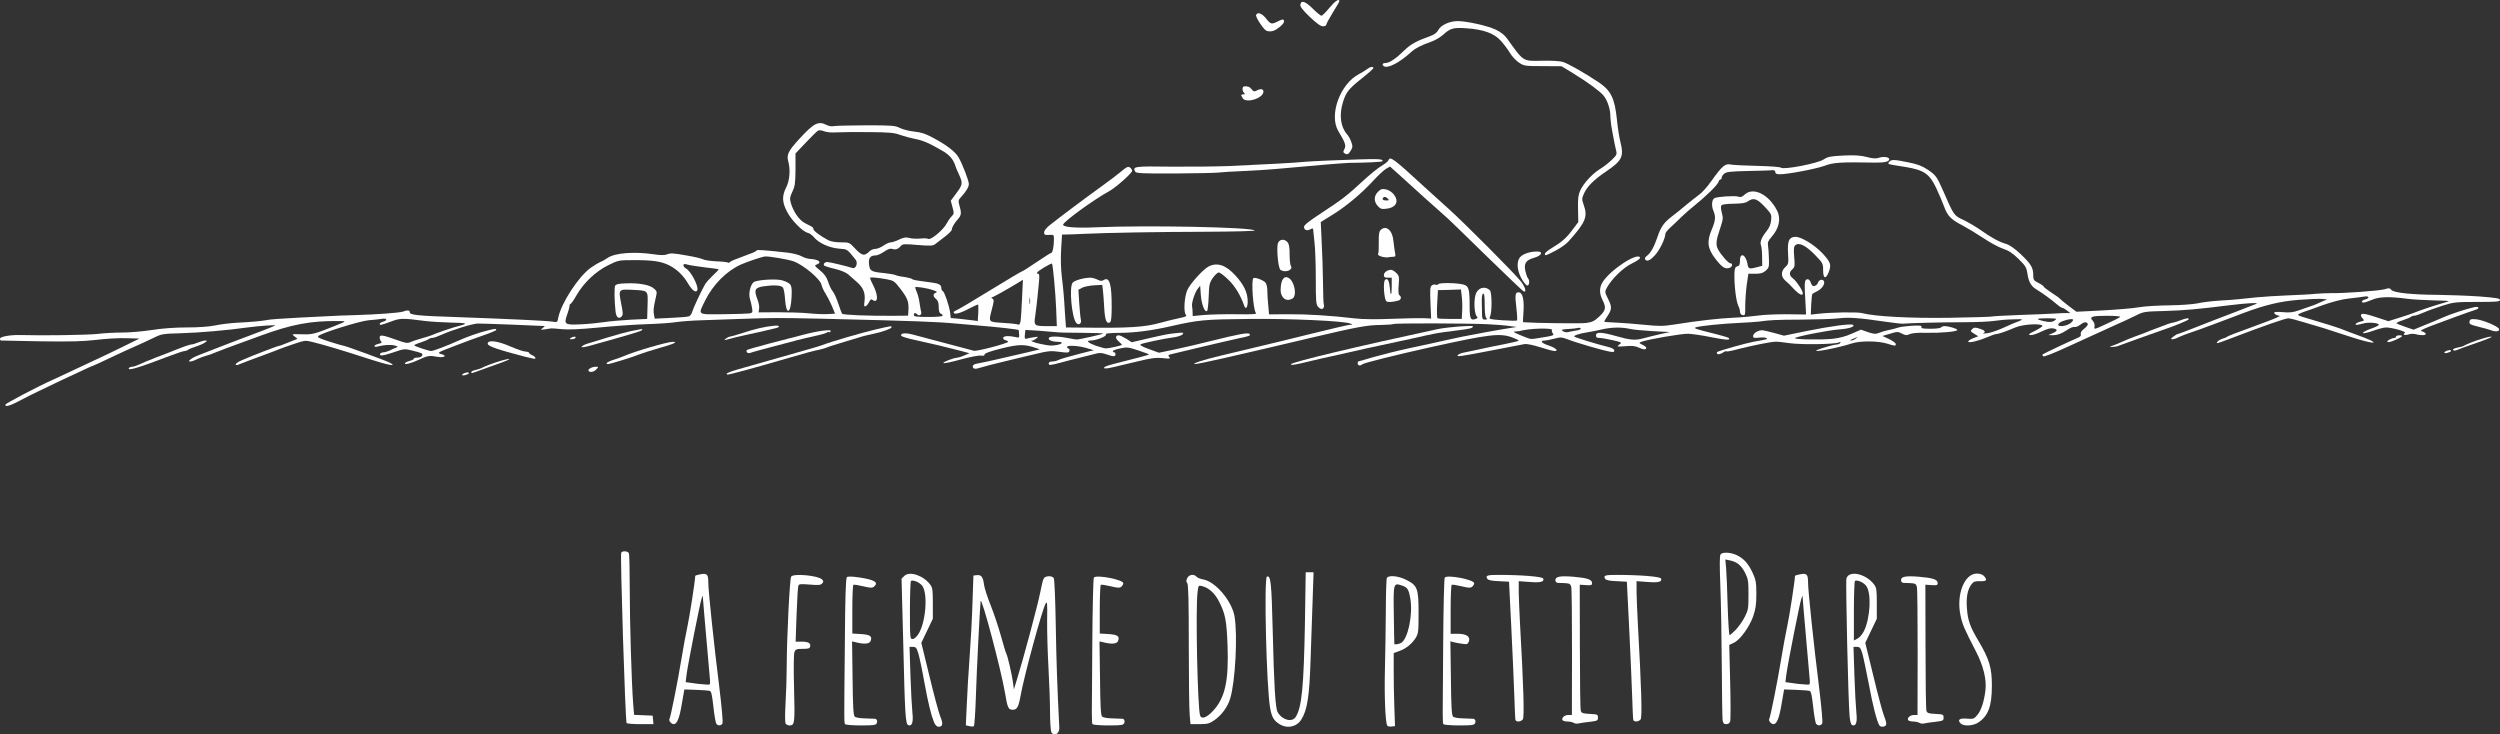 <?xml version="1.0" encoding="utf-8"?>
<!-- Generator: Adobe Illustrator 22.0.1, SVG Export Plug-In . SVG Version: 6.00 Build 0)  -->
<svg version="1.1" id="outputsvg" xmlns="http://www.w3.org/2000/svg" xmlns:xlink="http://www.w3.org/1999/xlink" x="0px" y="0px"
	 viewBox="0 0 1909.5 561" style="enable-background:new 0 0 1909.5 561;" xml:space="preserve">
<rect x="0" y="0" width="1909.5" height="561" fill="#333333" stroke="none"/>
<style type="text/css">
	.st0{fill:#FFFFFF;}
</style>
<g id="l5iiaLJSJQ42BiBPtEzKZbT">
	<g>
		<path id="pDsaiBNSy" class="st0" d="M803,559.2c-0.5-1.1-1-8.2-1-15.8s-0.6-22.8-1.2-33.8c-0.6-11-1.1-27-1-35.5
			c0.2-13.9,0.1-15.2-1.2-13c-2.6,4.6-16.5,55.5-19.1,70.4c-1.6,8.7-2.7,10.6-6,10.6s-4-1.4-5.9-13c-3-17.6-17.8-73.5-18.6-70
			c-0.4,2.3-3.1,54.2-3.6,72.3c-0.4,12.5-1.1,23-1.6,23.3s-2.1,0.3-3.5-0.1l-2.6-0.6l0.7-15.2c0.3-8.4,1.3-25.1,2.2-37.2
			c0.9-12.1,1.9-31,2.2-42l0.7-20l2.6-0.3c3.4-0.4,4.8,1.4,5.5,7.4c0.4,2.7,2.7,9.8,5.1,15.7c2.4,6,5.9,16.5,7.8,23.3
			c1.9,6.9,3.7,12.9,4.1,13.5c1,1.7,4.3,16,5.1,21.9l0.7,5.5l2.3-7.5c4.6-14.6,16.1-57.6,17.8-66.5c0.9-4.9,2.1-9.8,2.7-10.7
			c1-2.1,6-2.4,7.6-0.5c0.6,0.7,1.2,14.7,1.6,36.2c0.5,29.2,1,43.9,2.7,78.3C809.3,560.5,805,562.8,803,559.2z"/>
		<path id="pw0loqFx3" class="st0" d="M713.5,551.9c-2.4-6-4.4-14.1-7.5-30.9c-1.6-9.1-3.7-18.9-4.5-21.7c-1.4-4.5-1.9-5.2-4.2-5.2
			h-2.6l0.7,21.8c0.4,11.9,1.1,24.8,1.5,28.5c0.8,7.3-0.3,10.5-3.1,9.5c-2.2-0.9-2.6-6.9-3.9-62.6l-1.3-49.3l2.1-2.1
			c4-3.9,14.5-0.4,19.7,6.5c1.9,2.5,2.1,4.2,2.1,14.5v11.7l-4.4,9.2l-4.4,9.2l6.3,25.8c3.4,14.2,7.1,27.9,8.2,30.5
			c2.3,5.3,1.9,7.8-1.2,7.8C715.6,555.1,714.5,554,713.5,551.9z M701.4,484.4c5.7-8.6,7.5-31,3-37c-2-2.6-6.9-4.7-8.6-3.7
			c-0.4,0.3-0.8,10.4-0.8,22.5c0,21.2,0.1,21.9,2,21.9C698.2,488.1,700,486.6,701.4,484.4z"/>
		<path id="pyZCcvDHy" class="st0" d="M977.3,553.1c-4.3-2.6-6-5.4-7.2-12.5c-2.8-15.8-4.8-99.4-2.4-100.2c2.9-1,3.5,4.4,4.4,41.5
			c1,41.7,2,58.7,3.7,61.9c3.3,6.1,10.9,8.2,13.8,3.9c4.7-7.2,6.2-22.8,7.1-71.5l0.6-39.1h3h3l-0.7,20.8
			c-0.4,11.4-1.1,32.4-1.6,46.7c-0.9,27.5-2.5,37.7-7,44.9C990.5,555.2,983.3,556.8,977.3,553.1z"/>
		<path id="pjnT9u0J2" class="st0" d="M1059.6,554.2c-1.5-2.3-2.3-22.9-1.8-42.6c0.3-11.5,0.6-31.8,0.7-45c0-13.2,0.4-24.6,0.8-25.2
			c1.4-2.3,9-1.5,14.8,1.5c8.6,4.3,9.4,6.6,9.4,25.2c0,14.5-0.1,15.7-2.3,19.3c-2.9,4.5-7.5,8.2-12.8,10l-3.9,1.4v13.4
			c0,7.4,0.2,19.9,0.5,27.9l0.5,14.5l-2.7,0.3C1061.4,555.1,1059.9,554.8,1059.6,554.2z M1070.1,491.1c5.3-2.9,9.2-21.7,7.1-33.9
			c-1.3-7.4-2.2-8.6-6.8-10.1c-6.1-2-6.2-1.6-5.8,22.8c0.2,11.9,0.3,21.8,0.4,22C1065.1,492.5,1068.3,492,1070.1,491.1z"/>
		<path id="pox2TLkya" class="st0" d="M1435.5,554.1c-2-3.2-5-14.9-8-31.1c-2-10.2-4.2-20.9-5-23.7c-1.4-4.5-1.9-5.2-4.2-5.2h-2.6
			l0.7,21.8c0.4,11.9,1.1,24.8,1.5,28.5c0.8,7.3-0.3,10.5-3.1,9.5c-1-0.4-1.7-2.7-2.1-7c-1-10.6-3.1-102.1-2.4-105
			c1.7-6.6,14.9-3.8,21.1,4.5c1.9,2.5,2.1,4.2,2.1,14.5v11.7l-4.4,9.2l-4.4,9.2l6.3,25.8c3.4,14.2,7.1,27.9,8.2,30.5
			s1.8,5.4,1.4,6.3C1440,555.3,1436.5,555.6,1435.5,554.1z M1423.8,481.8c4.8-10.1,5.7-28.9,1.6-34.3c-2-2.7-6.9-4.8-8.6-3.8
			c-0.4,0.3-0.8,10.6-0.8,23v22.5l2.9-1.5C1420.5,486.8,1422.6,484.3,1423.8,481.8z"/>
		<path id="p7UaPLjeL" class="st0" d="M547.2,552.9c-0.6-0.7-1.6-6.6-2.3-13c-1-9.1-1.6-11.9-2.8-12.2c-0.9-0.3-5.6-0.6-10.5-0.8
			l-8.9-0.3l-1.9,10.9c-1.8,11-3.7,15.6-6.2,15.6c-1.7,0-4-2.6-3.3-3.8c0.9-1.4,6.4-29,9.1-45.5c1.4-8.7,3.5-20,4.6-25
			c1.6-7.2,6-35.4,6-38.9c0-0.3,1.9-0.9,4.1-1.3c5-0.9,5.9,0.1,5.9,6.5c0,6,4.3,47.1,8.4,79.7c1.9,15.6,2.9,26.9,2.4,27.8
			C550.7,554.4,548.6,554.5,547.2,552.9z M542.3,519.4c-0.2-2.1-1.4-16.4-2.8-31.9c-1.4-15.5-2.5-29.2-2.6-30.5c0-2.4,0-2.4-0.9-0.2
			c-1.2,2.9-10.7,51.2-11.6,58.5l-0.7,5.7l3.4,0.5c3.6,0.6,8.7,1.2,12.9,1.4C542.4,523.1,542.5,522.8,542.3,519.4z"/>
		<path id="pBk9MYeIO" class="st0" d="M600.2,552.9c-0.7-0.9-0.7-6.2-0.2-15.8c0.5-8,0.9-21,0.9-29c0.1-22.1,2.3-66.3,3.4-67.7
			c1.9-2.6,20.6-0.8,23.6,2.2c1.2,1.2,1.2,1.7,0.1,3c-1.1,1.3-2.7,1.5-9.5,0.9c-7.6-0.6-8.3-0.5-8.8,1.2c-0.3,1.1-0.9,11-1.3,22.2
			l-0.7,20.2h4.4c5.3,0,7.2,1.1,6.7,3.6c-0.3,1.6-1.3,1.9-5.7,1.9c-4.8,0-5.5,0.3-6.3,2.5c-0.6,1.5-0.7,12.3-0.3,27.8
			c0.7,26.4,0.5,28.2-3.5,28.2C602,554.1,600.8,553.5,600.2,552.9z"/>
		<path id="p18bLw2Vtd" class="st0" d="M645.5,553.1c-0.8-1.2-0.8-1.2-0.2-61.8c0.2-33.7,0.7-49.6,1.5-50.4c0.7-0.7,3.3-0.7,9.2,0.1
			c12.1,1.8,15.4,3.9,11.5,7.1c-1.3,1.1-2.8,1-8.2-0.3c-3.7-0.9-7-1.4-7.5-1.1c-0.4,0.3-0.8,8.8-0.8,18.8v18.4l6.6,0.4
			c7,0.4,8.8,1.7,7.4,5.2c-0.8,2.3-4.6,2.7-10.8,1.2l-3.4-0.8l0.4,28.1c0.2,21.3,0.6,28.3,1.6,29.3c0.8,0.8,3.9,1.3,7.5,1.4
			c3.4,0.1,7,0.2,8,0.3c2.1,0.1,2.3,3.7,0.1,4.5C665.8,554.5,646.2,554.2,645.5,553.1z"/>
		<path id="p1EzMaKnSb" class="st0" d="M834.5,553.1c-0.7-1.2-0.7-0.8-0.2-61.6c0.2-27,0.7-49.6,1.2-50.3c1.5-2.5,22.5,1.5,22.5,4.3
			c0,0.7-0.7,1.9-1.5,2.6c-1.3,1.1-2.8,1-8.2-0.3c-3.7-0.9-7-1.4-7.5-1.1c-0.4,0.3-0.8,8.8-0.8,18.8v18.4l6.6,0.4
			c7,0.4,8.8,1.7,7.4,5.2c-0.8,2.3-4.6,2.7-10.8,1.2l-3.4-0.8l0.4,28.1c0.2,21.3,0.6,28.3,1.6,29.3c0.8,0.8,3.9,1.3,7.5,1.4
			c3.4,0.1,7,0.2,8,0.3c2.1,0.1,2.3,3.7,0.1,4.5C854.8,554.5,835.2,554.2,834.5,553.1z"/>
		<path id="pCjlJa0Qu" class="st0" d="M1102.5,553.1c-0.7-1.2-0.7-0.8-0.2-61.6c0.2-27,0.7-49.6,1.2-50.3c1.5-2.5,22.5,1.5,22.5,4.3
			c0,0.7-0.7,1.9-1.5,2.6c-1.3,1.1-2.8,1-8.2-0.3c-3.7-0.9-7-1.4-7.5-1.1c-0.4,0.3-0.8,8.8-0.8,19v18.4h5.4c6.7,0,9.9,2.2,8.5,5.9
			c-0.8,2.1-1.4,2.3-5.2,1.7c-2.3-0.3-5.3-0.9-6.5-1.2l-2.4-0.7l0.4,28.1c0.2,21.4,0.6,28.4,1.6,29.4c0.8,0.8,3.9,1.3,7.5,1.4
			c3.4,0.1,7,0.2,8,0.3c2.1,0.1,2.3,3.7,0.1,4.5C1122.8,554.5,1103.2,554.2,1102.5,553.1z"/>
		<path id="pwG4tyWmB" class="st0" d="M1387.2,552.9c-0.6-0.7-1.6-6.6-2.3-13c-1-9.1-1.6-11.9-2.8-12.2c-0.9-0.3-5.6-0.6-10.5-0.8
			l-8.9-0.3l-1.9,10.9c-1.8,11-3.7,15.6-6.2,15.6c-1.7,0-4-2.6-3.3-3.8c0.9-1.4,6.4-29,9.1-45.5c1.4-8.7,3.5-20,4.6-25
			c1.6-7.2,6-35.4,6-38.9c0-0.3,1.9-0.9,4.1-1.3c5-0.9,5.9,0.1,5.9,6.5c0,6,4.3,47.1,8.4,79.7c1.9,15.6,2.9,26.9,2.4,27.8
			C1390.7,554.4,1388.6,554.5,1387.2,552.9z M1382.3,519.4c-0.2-2.1-1.4-16.4-2.8-31.9s-2.5-29.2-2.6-30.5c0-2.4,0-2.4-0.9-0.2
			c-1.2,2.9-10.7,51.2-11.6,58.5l-0.7,5.7l3.4,0.5c3.6,0.6,8.7,1.2,12.9,1.4C1382.4,523.1,1382.5,522.8,1382.3,519.4z"/>
		<path id="pkoA09TDc" class="st0" d="M1497.6,552.6c-2.8-2.8-1-4.2,4.8-3.7c4.9,0.4,5.4,0.2,7.9-2.8c2.9-3.4,5.2-10.5,6.2-19
			c0.9-8.1-1.5-18.3-7.1-29.2c-9.5-18.4-10.5-20.9-12-28c-3.3-15.8,3-31.8,12.5-31.8c2.4,0,4.4,0.7,5.4,1.8c2.9,3.2,2.1,4.2-2.9,4
			c-3.8-0.1-5,0.3-6.5,2.3c-3,3.8-4.2,9.8-3.6,17.9c0.6,9.5,2.3,14.5,9.2,26c8,13.6,9.9,20.1,9.9,33.5c0,15.7-2.7,23.1-10.3,28.2
			C1507.1,554.5,1500,554.9,1497.6,552.6z"/>
		<path id="p6hHtSMIj" class="st0" d="M478.6,552.3c-1-1.7-5-128.7-4.1-130.2c1-1.6,5.2-1.2,5.9,0.6c0.3,0.9,0.6,13.1,0.6,27.2
			c0,25.9,1.4,71.4,2.6,87.4l0.7,8.7l7.1,0.3l7.1,0.3l0.3,3.3l0.3,3.2h-10C483.6,553.1,478.9,552.7,478.6,552.3z"/>
		<path id="pIuaRlV5p" class="st0" d="M908.7,546.4c-0.4-3.8-0.7-27.7-0.7-53.3c0-34.3-0.3-46.9-1.2-47.8s-0.9-1.8,0-3.7
			c1.3-2.8,5.2-3.4,7.1-1.1c0.7,0.8,3,1.7,5.2,2.1c9.2,1.6,21.7,16.3,23.8,28c2.5,14.3,0.7,49.8-3.3,63c-1.9,6.4-6.6,12.7-12.1,16.5
			c-3.8,2.6-5.2,3-11.3,3h-6.9L908.7,546.4z M926.4,543.1c9.3-10,12.2-22.8,11.2-50.2c-0.7-19.3-1.8-24.6-6.9-34.2
			c-3.1-5.9-7.7-9.9-12.8-11.1c-2.5-0.6-2.6-0.4-3.2,4.7c-1.6,12.8,0,87.8,1.9,94.1C917.6,549.6,921.5,548.3,926.4,543.1z"/>
		<path id="puFyGhEEW" class="st0" d="M1202,552.1c-0.8-0.5-2.9-1-4.7-1c-1.7,0-3.5-0.5-3.8-1c-1.1-1.7,1.5-4,4.4-4h2.7l0.1-47.6
			c0-26.2-0.2-48.8-0.6-50.3c-0.6-2.2-1.3-2.6-4.7-2.8c-2.1-0.1-4.7-0.2-5.6-0.2c-1.1-0.1-1.8-0.9-1.8-2.1c0-2.7,3.5-3.4,13.6-2.6
			c10.6,0.9,14.4,2.1,14.4,4.8c0,1.7-0.6,1.9-4.7,1.6l-4.7-0.3l0.1,47.1c0,25.8,0.3,48,0.7,49.2c0.6,1.8,1.6,2.1,6.9,2.4
			c5.9,0.3,6.2,0.4,6.2,2.8c0,2.3-0.4,2.5-6,3.2c-3.3,0.3-7.1,0.9-8.5,1.2C1204.6,552.9,1202.8,552.7,1202,552.1z"/>
		<path id="p1G267cCj7" class="st0" d="M1315.7,549.9c-0.2-1.8-0.5-20.4-0.6-41.3c-0.1-20.9-0.6-48.3-1.1-61
			c-0.6-16.1-0.6-23.3,0.2-24.2c1.5-1.9,7.6-1.6,12.3,0.6c5.3,2.5,8.8,6.3,12.2,13.6c2.4,5.3,2.8,7.2,2.8,16
			c0,7.9-0.5,11.4-2.3,16.8c-2.9,8.4-10,18.2-14.8,20.5l-3.6,1.7l0.7,28.1c0.4,15.5,0.4,29.1,0,30.3c-0.4,1.3-1.5,2.1-3,2.1
			C1316.7,553.1,1316.1,552.4,1315.7,549.9z M1325.9,480.9c2.2-2.4,5.3-6.7,6.8-9.8c2.6-5.1,2.8-6.4,2.8-17c0-10.3-0.3-12-2.5-16.4
			c-2.9-5.7-6-8.4-11.4-9.6l-3.8-0.8l0.6,6.6c0.3,3.7,0.9,16.7,1.2,29c0.4,12.2,1,22.2,1.5,22.2
			C1321.5,485.1,1323.7,483.2,1325.9,480.9z"/>
		<path id="p10NQ1gSTw" class="st0" d="M1466,552.1c-0.8-0.5-2.9-1-4.7-1c-1.7,0-3.5-0.5-3.8-1c-1.1-1.7,1.5-4,4.4-4h2.7l0.1-47.6
			c0-26.2-0.2-48.8-0.6-50.3c-0.6-2.2-1.3-2.6-4.7-2.8c-2.1-0.1-4.7-0.2-5.6-0.2c-1.1-0.1-1.8-0.9-1.8-2.1c0-2.7,3.5-3.4,13.6-2.6
			c10.6,0.9,14.4,2.1,14.4,4.8c0,1.7-0.6,1.9-4.7,1.6l-4.7-0.3l0.1,47.1c0,25.8,0.3,48,0.7,49.2c0.6,1.8,1.6,2.1,6.9,2.4
			c5.9,0.3,6.2,0.4,6.2,2.8c0,2.3-0.4,2.5-6,3.2c-3.3,0.3-7.1,0.9-8.5,1.2C1468.6,552.9,1466.8,552.7,1466,552.1z"/>
		<path id="pg7LdsaZk" class="st0" d="M1157.5,549.9c-0.2-0.7-0.6-9.4-0.9-19.3c-0.3-9.9-1.4-33.4-2.3-52.2l-1.7-34.1l-7.8-0.4
			c-5.5-0.2-8.2-0.8-8.8-1.8c-1.5-2.5-0.1-3,8.3-3c18.3,0,33.9,1.3,34.4,2.8c1,2.5-2,3.3-10.4,2.6l-8.3-0.6v8.3
			c0.1,4.6,0.5,15.6,1,24.4c2.7,47.8,3.4,71.4,2.1,72.9C1161.5,551.4,1158.1,551.6,1157.5,549.9z"/>
		<path id="pcZIdD0fp" class="st0" d="M1247.5,549.9c-0.2-0.7-0.6-9.4-0.9-19.3c-0.3-9.9-1.4-33.4-2.3-52.2l-1.7-34.1l-7.8-0.4
			c-5.5-0.2-8.2-0.8-8.8-1.8c-1.5-2.5-0.1-3,8.3-3c18.3,0,33.9,1.3,34.4,2.8c1,2.5-2,3.3-10.4,2.6l-8.3-0.6v8.3
			c0.1,4.6,0.5,15.6,1,24.4c2.7,48.5,3.4,71.3,2.1,72.9C1251.5,551.4,1248.1,551.6,1247.5,549.9z"/>
		<path id="pDK7xt4yJ" class="st0" d="M4.2,309c0.3-1,24.8-13.9,36.3-19c2.7-1.2,10.2-4.7,16.5-7.7s14.2-6.7,17.5-8.2
			s11.9-5.6,19-9.1l13-6.4l-10-0.3c-5.5-0.2-15.8,0.4-23,1.3c-10.2,1.2-19.4,1.4-42.5,1.1c-16.2-0.3-29.8-0.6-30.2-0.6
			c-0.5,0-0.8-0.6-0.8-1.4c0-1.6,8-3,15.5-2.8c16.7,0.5,52.3,0,59.5-0.9c4.7-0.6,12.9-1,18.2-1c5.3,0,15.5-0.8,22.5-1.9
			c8.2-1.3,17.9-2,27-2c8.9,0,16.9-0.6,21.5-1.5c4-0.9,11.6-1.8,16.8-2.1c10.2-0.5,18-1.2,22-1.9c3.2-0.7,10.4-1.2,25.5-2
			c6.6-0.3,16.5-0.8,22-1.1s14.7-0.7,20.5-0.8c16.9-0.5,34.3-1.8,36.8-2.7c3.3-1.3,5.2-1.1,5.2,0.5c0,2.1,5.8,2.7,36,3.7
			c42,1.5,69.1,2.8,73.1,3.5c3.5,0.6,3.7,0.5,4.3-3c2.1-10.9,15.3-31.3,24.7-38.1c2.8-2,6.2-4,7.6-4.6c1.4-0.5,3.8-1.9,5.4-3
			c5.4-3.8,20.1-5,35.2-2.8c5.8,0.9,8.4,0.8,10.5,0c2.3-1,5-0.8,13.9,0.8c6.1,1,12.1,2.4,13.3,3.1c1.2,0.6,5.7,1.3,10,1.5
			c4.3,0.1,8.3,0.6,8.9,0.9c0.5,0.4,1.2,0.2,1.5-0.2c0.3-0.5,2.7-1.7,5.3-2.6c2.6-1,5.7-2.1,6.8-2.6c1.1-0.4,3.5-1.3,5.3-2
			c1.7-0.7,3.2-1.5,3.2-1.9c0-0.6,6.7-0.1,23,1.7c4.1,0.4,9.1,1.7,11,2.7c1.9,1.1,4.7,2,6.2,2.1c7.1,0.4,10,2.6,5.7,4.3
			c-2,0.7-1.9,1,2.4,4.5c3.4,2.8,5,5,6.3,8.9c0.9,2.9,2.5,6.1,3.5,7.2c1,1.2,2.9,5.3,4.2,9.3c1.3,3.9,2.6,7.4,2.9,7.7
			c1,1,19.4,1.7,38.9,1.6l11.5-0.1l0.3-4.8c0.2-6.2-0.8-8.7-6.4-16c-4.5-5.8-4.9-6-10.8-7.1c-5.9-1-10.3-1.5-12-1.2
			c-0.4,0.1,0.4,2.3,1.8,5c3.1,5.8,4.2,11.5,2.6,12.6c-0.7,0.4-1.8,0.2-2.6-0.5c-1-0.9-1.6-0.5-2.7,1.6c-0.7,1.5-1.9,3-2.7,3.2
			c-1.1,0.4-1.3-0.4-0.8-3.7c0.8-6.2-0.8-10.4-5.6-14.6c-2.3-2-5.4-4.8-6.8-6c-1.5-1.4-5.6-3.1-9.7-4.1c-3.9-0.9-7.6-2-8.3-2.4
			c-1.6-1-0.2-3,2-3c1.6,0,14.5,3.1,19.3,4.6c2.6,0.8,4.3-4,2.3-6.4c-6.7-8.3-6.1-7.9-12.7-8.4c-7.3-0.6-15.3-4.2-19-8.6
			c-1.3-1.6-3.5-3.2-4.9-3.5c-4-1-12.5-9.7-15.8-16.2c-3.8-7.3-3.9-11.9-0.6-18.5c2.7-5.3,3.3-13.6,1.6-19.7
			c-1.5-5.1,0-8.2,8.5-17.4c11.1-12.1,14.5-13.8,20.9-10.5c1.5,0.8,3.9,1.2,5.4,0.8c1.4-0.3,12.5-0.5,24.6-0.6
			c20.3,0,22.3,0.2,26,2.1c2.2,1.1,7.1,2.3,10.8,2.7c5.2,0.5,8.6,1.6,14.3,4.7c9.9,5.2,17,10.6,19.4,14.7c2.9,4.8,8,18,8,20.6
			c0,2.3-1.9,5.6-5.8,9.8c-2.3,2.5-2.4,3.1-1.4,6.6c1.7,5.6,1.5,7.6-1.1,10.4c-2.8,3.2-4.7,6.4-4.7,8.1c0,0.7-2.3,3.1-5.1,5.2
			c-2.9,2.2-6.2,4.8-7.4,5.7c-1.9,1.5-3.4,1.6-13.6,0.8c-10.4-0.9-11.5-0.8-12.9,0.8c-2,2.4-4.1,3.1-6.5,2.2
			c-1.4-0.5-3.3,0.1-6.2,2.1c-2.3,1.6-5.2,2.9-6.5,2.9c-4.1,0-5.6,2-5,6.8c0.5,5.1,1.5,5.7,11.7,6.7c3.9,0.4,7.7,1.1,8.5,1.5
			s3.7,1.1,6.5,1.4c2.7,0.4,5.4,1.1,6,1.5c1,0.9,3.1,1.2,14.5,2.7c6.1,0.7,8,1.8,8,4.4c0,1,0.5,2,1.1,2.2c1.2,0.4,4.8,10.8,5.6,16.4
			l0.5,4.2l6.7,0.6c3.6,0.4,8.2,0.9,10.3,1.2l3.6,0.5l0.4-6.1c0.1-3.4,0.1-6.3-0.1-6.5c-0.1-0.2-2.6,0.9-5.5,2.4
			c-7.2,3.9-11.8,5.3-12.9,4.2c-0.7-0.7-0.2-1.4,1.4-2c1.4-0.5,13.2-7.5,26.2-15.5c13.1-8,24.1-14.6,24.6-14.6c0.4,0,5.4-3.2,11-7
			c5.7-3.9,10.7-7,11.1-7c1,0,2-5.2,2-10.1c0-3.8,0-3.8-3.7-3.6c-3.3,0.2-3.8-0.1-3.8-1.9c0-1.3,1.7-3.5,4.5-5.7
			c6.9-5.5,26.6-20.3,39-29.2c6.2-4.4,13.2-9.8,15.7-11.9c3.6-3.1,4.9-3.7,6.2-2.9c0.9,0.5,1.7,1.7,1.9,2.5
			c0.3,1.5-12.1,12.6-17.4,15.6c-12.1,6.6-35.4,23.6-35.4,25.7c0,1.9,9.5,2.7,25,2c39.2-1.7,118.8-0.1,121.3,2.4
			c0.5,0.5-16.2,0.9-37,1c-37,0.1-73.8,0.7-93.8,1.6c-5.5,0.3-11.4,0.5-13.2,0.5h-3.1l-0.7,11.3c-0.4,6.8-0.2,14.9,0.5,20.7
			c1.2,10.2,1.6,14,2.5,29.3l0.7,9.7l12.1,0.1c35.4,0.5,47.9-0.3,59.7-3.6c4.7-1.3,11.3-2.9,14.7-3.6c5.2-1.1,6-1.5,5-2.7
			c-1.8-2.2-1.1-13.6,1.2-18.8c2.2-4.9,12-15.8,16.3-18c6.5-3.3,13.2-1.1,20.5,7c6.4,6.9,9.3,13.2,9.3,19.7c0,4.8-1.5,6.6-2.7,3.2
			c-2.7-7.8-7.2-15.2-12.2-19.9c-3.1-3-6.3-5.4-7.2-5.4s-2.9,1.9-4.5,4.1c-2.6,3.8-2.9,5.1-3.2,14.3c-0.2,5.5-0.7,10.5-1.2,10.9
			c-1.6,1.8-4.3-4.9-4.8-12l-0.5-7.2l-1.9,2.4c-2.2,2.8-4.8,10.8-4.3,13.3c0.2,0.9,0.4,3,0.4,4.6l0.1,2.9l8.3-0.8
			c4.5-0.4,15.6-0.7,24.6-0.6c13.7,0.2,16.3,0,15.3-1.1c-2-2.4-3.6-24.7-1.9-26.4c1-1.1,7.9,1.5,9.4,3.5c0.7,0.9,1.3,3.6,1.3,6.1
			s0.3,7.5,0.7,11.2l0.6,6.8l14.6-0.1c14.4-0.1,32.4,1,51.1,3.2c6.2,0.7,15.9,0.8,28,0.3c10.2-0.4,21.1-0.6,24.3-0.5l5.8,0.3
			l-0.5-12c-0.4-9.8-0.3-12.2,0.9-13.2c0.8-0.7,2.1-1,3-0.7c0.8,0.4,1.7,0.2,2.1-0.4c0.7-1.2,14.5-1,19.1,0.3
			c4.1,1.1,4.8,3.2,4.8,16.1c0,10.2,0.7,11.7,4.9,10.1c1.3-0.5,1.4-0.9,0.5-2c-2.1-2.5-2.3-13.7-0.4-17.7c2.1-4.4,7-5.4,10.5-2.1
			c1.6,1.6,1.7,17.2,0,20.3c-0.9,1.7-0.2,1.9,9.6,2.6c5.8,0.4,10.8,0.5,11.1,0.1c0.3-0.3,0.1-4.6-0.5-9.6
			c-1.2-10.2-0.9-12.2,2.1-11.8c2.8,0.4,4,6,3.3,15.6c-0.3,3.9-0.4,7.2-0.3,7.2c9.6,0.7,43.9,1.1,48,0.6c5-0.7,6.4-1.4,10.3-5
			c5-4.8,5.3-6.8,2.4-12.6c-2.5-5-2.5-9.4,0-13.5c5.9-9.5,27.1-23.4,28.7-18.8c0.2,0.7-2.4,2.6-6.2,4.4
			c-6.7,3.2-15.4,11.7-19.2,18.6c-1.7,3.1-1.6,3.3,1.1,8.8c3,6.1,2.8,7.7-1,13.4c-1.3,1.9-2.2,3.6-2.1,3.7c0.1,0.2,4.3,0.5,9.2,0.7
			c5,0.2,14.7,1,21.7,1.7c11.2,1.1,14,1.1,23-0.3c17.5-2.8,33.8-4.7,45.8-5.2c6.3-0.3,14.4-1.1,18-1.6c3.6-0.6,13.3-1,21.5-1l15,0.2
			l-0.5-9.3c-0.9-14.9-0.8-17.2,1.3-17.6c1.2-0.2,2.1,0.6,2.8,2.6c0.8,2.2,1.5,2.9,2.9,2.5c1.1-0.3,2.2-1.3,2.5-2.3
			c0.7-2.3,3.1-3.2,4.4-1.7c1.5,1.9-0.9,5.9-4.7,7.9c-1.9,0.9-3.6,1.9-3.9,2.2c-0.3,0.2-0.7,3.9-0.9,8.1l-0.3,7.7l5.2-0.6
			c9.9-1.2,30.2-1.5,33.7-0.6c9.9,2.6,36.9,4.1,67.7,3.6c17.3-0.3,31.7-0.7,32.1-1c0.4-0.2,9.5-0.7,20.2-1.1
			c10.7-0.4,21.8-0.8,24.5-1c2.8-0.2,7.2-0.4,9.9-0.5h4.9l-2.6-2c-1.4-1.1-3-2-3.6-2s-2.6-1.4-4.6-3.1c-3.6-3.2-9.7-7.6-15.3-11.1
			c-4-2.5-5.8-5.8-6.7-12.3c-0.7-4.4-1.5-5.7-6.8-10.9c-4.5-4.4-7.4-6.3-11.9-7.8c-3.3-1.1-10.1-4.8-15.1-8.2
			c-5.1-3.4-12.1-7.6-15.7-9.5c-8.9-4.6-11.5-7.3-14.1-14.5c-1.2-3.3-4-9.8-6.1-14.3c-5.2-10.9-9.4-13.6-24.1-16
			c-13.5-2.1-13.2-2-11.7-3.8c1.6-1.9,3.5-1.9,14.6,0.4c6.9,1.3,10.4,2.7,14.7,5.5c6.2,4.2,7,5.2,11.6,15.6
			c8.6,19.7,8.4,19.4,15.8,22.9c3.8,1.8,9.5,5.2,12.8,7.5c8.5,6,14.3,9.2,19.5,10.7c3,0.9,6.6,3.4,11.3,7.8c7.9,7.5,9.7,10.4,9.7,16
			c0,3.7,0.3,4.2,4,6.1c2.2,1.1,4,2.4,4,2.8c0,0.4,2.7,2.5,5.9,4.6c3.3,2.1,6.1,4.1,6.3,4.5c0.2,0.3,3.1,2.8,6.5,5.4l6.3,4.7l19.7-1
			c10.9-0.6,23.4-1.6,27.8-2.4c4.4-0.8,14.9-1.4,23.4-1.5c8.6-0.1,18-0.8,21.5-1.5c3.3-0.8,10.8-1.7,16.6-2.1
			c5.8-0.3,12.5-0.8,15-1.1c2.5-0.2,8.6-0.9,13.5-1.4c5-0.5,15.8-1.2,24-1.5c8.3-0.3,17.7-0.8,21-1.2c3.3-0.3,8.5-0.5,11.5-0.5
			c10.2,0.2,37.5-1.8,41.4-3c3.3-1,4-1,5.1,0.5c1.6,2.2,15.9,3.7,36,3.8c8.3,0.1,22.2,0.6,31,1.2c13,1,16,1.5,16,2.7
			c0,1.3-2.6,1.5-17.5,1.5c-16.5,0-18,0.2-26.5,2.9c-4.9,1.6-11.4,3.9-14.3,5.2s-6.1,2.4-7,2.4c-1,0-2.2,0.4-2.7,0.9
			c-0.6,0.5-3.4,1.6-6.3,2.6c-2.9,0.9-5,2-4.7,2.4c0.4,0.3,3.4,1.5,6.8,2.7l6.2,2.1l8.5-3.5c4.7-1.9,10.8-4.4,13.6-5.7
			c5.2-2.4,18.5-6.8,24.2-8c3.7-0.8,4.5,1,1,2c-3.9,1.2-25.9,9.2-34.7,12.6c-6.8,2.7-8,3.5-6.1,3.9c1.3,0.3,2.5,1.1,2.8,1.8
			c0.4,1.3-3.6,1.5-7.8,0.3c-1.4-0.4-3.8-0.3-5.3,0.2c-3,1-5,0.1-2.8-1.2c1.4-0.9-9.9-4.1-14.5-4.1c-1.5,0-5.8,1.1-9.7,2.5
			c-3.9,1.4-7.4,2.2-7.8,1.8c-0.5-0.5,2.1-1.9,5.6-3.2c3.6-1.2,6.5-2.7,6.5-3.1c0-1.5-7.7-2.2-11.7-1.1c-2.1,0.6-4.4,1.1-5.1,1.1
			c-2.4,0-0.3-1.8,2.9-2.5c2.9-0.7,3-0.8,1.3-2.6c-1.3-1.4-1.4-2.3-0.7-3c0.8-0.8,3.8-0.2,10.8,2.1l9.7,3.2l8.6-2.7
			c4.8-1.5,9.6-3.1,10.7-3.6c3.9-1.6,14.1-5.1,20.3-6.9c3.5-1,6.5-1.9,6.7-2.1c0.2-0.2-5.4-0.5-12.3-0.6c-7-0.2-16.1-0.7-20.2-1.3
			c-13.1-1.7-21-1.5-26.3,0.9c-2.7,1.1-5.5,2.1-6.3,2.1c-2.3,0-1.6-1.7,1.1-2.4c3.8-1,3.1-2.9-0.7-2.2c-1.8,0.3-7.1,1-11.8,1.5
			c-5.5,0.6-12.6,2.5-20,5.1c-6.3,2.3-12.4,4.5-13.5,4.8s-2.9,1.1-4.2,1.7c-2,1-1.4,1.4,6,3.5c11.1,3.2,25.8,7.8,28.2,9
			c1.1,0.5,5.2,2,9,3.4c20.9,7.4,16.1,8.5-5.6,1.3c-14.6-4.9-24.7-8-34.6-10.8c-1.8-0.5-4.8-1.3-6.6-1.9c-1.8-0.5-4.1-1-4.9-1
			c-2.2,0-19.2,5.9-44.3,15.5c-10.5,4-11.3,4.2-9.7,2.3c0.7-0.9,2.5-1.9,4-2.3s2.9-1,3.2-1.4c0.3-0.4,8.4-3.6,18-7
			c9.6-3.5,18.6-6.9,19.9-7.6l2.5-1.2l-2.2-0.7c-1.2-0.4-2.2-1.2-2.2-1.8c0-0.7,2.2-0.9,6.6-0.5c5.3,0.5,7.8,0.2,12.3-1.4
			c3.1-1.1,7-2.5,8.6-3c1.7-0.5,3.9-1.3,5-1.9c1.1-0.5,3.4-1.5,5-2.2l3-1.2l-3.8-0.4c-2.1-0.2-10.2,0.1-18,0.7
			c-13.9,1.1-25.4,3.8-42.2,10.1c-2.7,1-11.7,4.4-19.9,7.5c-8.2,3.1-17.5,6.5-20.7,7.5c-3.1,1-7.1,2.6-8.8,3.4
			c-1.6,0.9-3.8,1.6-4.8,1.6c-1.5,0-1.4-0.4,0.7-2c1.4-1.1,2.9-2,3.3-2c0.5,0,7-2.4,14.5-5.4s20.5-8,28.7-11.1
			c8.3-3.2,15.9-6.1,17-6.6c2.2-1-7.8-0.5-20.5,1.1c-23.9,3-35.2,4-49.5,4.4c-15.4,0.4-16.3,0.5-22,3.4c-3.3,1.7-12.1,5.7-19.5,9
			s-21.8,9.9-32,14.6c-11.5,5.3-18.8,8.2-19.4,7.6c-0.5-0.5-0.8-1.2-0.5-1.4c0.6-0.6,21.4-10.4,26-12.3c2.7-1,3.6-1.9,3.2-3.2
			c-0.3-1.2,0.6-2.7,2.8-4.3c1.8-1.5,2.9-3,2.5-3.7c-1.1-1.7-3-1.3-6,1c-1.5,1.1-3.3,1.8-4.1,1.5c-0.7-0.2-2.9,0.5-4.7,1.7
			c-5,3.4-8.6,4.7-12.1,4.6l-3.2-0.1l3.3-1.4c3.9-1.7,4.1-3,0.5-3.7c-1.9-0.4-4.7,0.3-9,2.4c-3.4,1.7-7.2,2.9-8.5,2.7
			c-1.9-0.3-1.3-0.9,3.5-3.2c3.1-1.6,5.7-3.3,5.7-3.7c0-2.2-14.5-1.5-20.5,1c-6.7,2.9-13,5.1-14.5,5.1c-1,0-3.9,1-6.6,2.2
			c-6.9,3-14.3,4.8-15,3.7c-0.3-0.6,1.3-1.7,3.5-2.6l4.1-1.6l-3.1-1.9c-2.9-1.8-3.1-2.1-1.6-3.5c1.4-1.4,2.2-1.5,5.7-0.4
			c4,1.2,5,2.5,2.8,3.5c-0.7,0.3,0.7,0.3,3.1,0s7.3-2,11-3.6c3.6-1.6,7.5-3.3,8.6-3.8c9.1-3.5,9.1-3.5-0.2-3.2
			c-4.9,0.1-11.3,0.7-14.3,1.2s-13.6,1-23.5,1c-16.1,0-40.6,0.6-46,1.1c-1.1,0.1-7.2-0.6-13.5-1.5c-20.3-3-28-3.5-35.4-2.6
			c-3.9,0.5-16.8,0.9-28.6,1c-20.6,0.1-23.4,0.3-32.5,1.5c-2.2,0.3-8.9,0.7-15,1c-13,0.6-28.9,2.2-32.9,3.3
			c-2.5,0.7-0.8,1.3,10.8,4.2c7.5,1.8,13.9,3.7,14.2,4.1c1.1,1.8-2,1.6-13.7-0.7c-6.8-1.4-14.6-2.5-17.4-2.6
			c-4.7-0.2-30.9,4.3-35.7,6.1c-2.2,0.8-2.1,0.9,1.1,2.5c2.4,1.3,3,2.1,2.2,2.9c-0.7,0.7-2.2,0.5-5-0.8c-3.1-1.4-5.6-1.7-10.8-1.2
			c-6.4,0.5-6.6,0.4-4.5-1.2c2.2-1.6,2.2-1.7-5.1-3.4c-4-0.9-8.5-1.7-10-1.7c-2,0-2.7-0.5-2.7-2c0-2.7,4.1-2.6,15.5,0.6
			c10.9,3.1,14.5,3.4,21,1.6c2.8-0.8,8.4-2.1,12.5-3.1l7.5-1.6l-13-0.7c-7.1-0.4-15-1.1-17.5-1.7c-6.5-1.5-14.5-1.3-22,0.5
			c-3.5,0.8-8,1.7-10,2c-6.1,0.9-11.1,2.5-10.6,3.3c0.5,0.7,16.9,5.8,26.4,8.1c2.6,0.7,4.2,1.6,4.2,2.6c0,1.2-0.8,1.4-3.7,0.8
			c-5.3-0.9-25.8-6.9-31.8-9.3c-4.7-1.8-5.5-1.8-10.5-0.5c-3,0.8-6.2,1.4-7.2,1.4c-3.9,0-2.4,2,2.9,3.7c5.6,1.9,8.2,4.3,4.6,4.3
			c-1,0-5.9-1.3-10.9-2.9c-5.3-1.7-10.3-2.7-12-2.4c-1.6,0.3-13,2.5-25.4,4.9c-23.7,4.6-27.1,5.1-25.4,3.4c0.6-0.6,1.9-1.2,3-1.5
			c1-0.2,6.2-1.3,11.4-2.4c5.2-1.2,14.6-3.1,20.8-4.3c6.1-1.2,11.2-2.4,11.2-2.8c0-0.3-2.4-1.4-5.2-2.5c-9.4-3.3-17.5-2.3-61.8,7.5
			c-26.1,5.8-51.4,12.1-52.4,13.1c-1.5,1.4-3.6,1.1-3.6-0.6c0-0.8,0.2-1.5,0.3-1.5c0.2,0,5.5-1.5,11.8-3.4c6.3-1.8,19.1-5,28.4-7
			c9.4-2,21.1-4.5,26-5.7c5-1.1,11-2.4,13.5-2.9c6.7-1.4,30.8-5.8,36.5-6.6l5-0.8l-5.5-0.7c-3-0.5-10.7-1.1-17-1.4
			c-15.6-0.7-70.6-0.9-71.8-0.1c-0.5,0.3-5.2,0.6-10.3,0.7c-9.8,0.1-17.8,1.6-50.9,9.4c-64.2,15.2-87.6,20.5-90.2,20.4
			c-3.2-0.1,6.3-3.2,19.7-6.4c6.1-1.4,18.7-4.4,28-6.7c9.4-2.2,28.6-6.9,42.7-10.4s26.7-6.4,28-6.5c2.2,0,2.3,0,0.2-0.9
			c-5-2-46.4-3.9-78.4-3.5c-33.1,0.3-37.7,0.8-58.5,5.5c-14.4,3.3-27.4,5-38.4,5.1c-9.5,0.1-11.9,0.4-11.4,1.4
			c0.5,1.4-7.8,4.5-11.9,4.5c-3.5,0-1.7,1.8,4.1,3.9c3.2,1.1,6.8,2.1,7.9,2.1c1.9,0,11.1-2,12.1-2.7c0.2-0.1-0.9-1.3-2.4-2.6
			c-2.8-2.4-2.8-4.7,0.1-4.7c0.8,0,3.3,1.2,5.6,2.6l4.2,2.7l11.5-2.7c16.3-3.7,16-3.6,22.6-4.3c5.4-0.6,5.9-0.5,4.7,1
			c-0.7,0.8-3.6,1.8-6.5,2.2c-7.8,1-23.6,4.4-25.4,5.3c-1,0.6,0.7,1.7,6.2,3.7l7.7,2.8l12.1-2.5c6.7-1.4,19.4-4.4,28.2-6.6
			c20.3-5.1,27.7-6.4,28.8-5.3c1.3,1.3,0.1,1.7-8.6,3.5c-4.3,0.9-17.1,3.9-28.5,6.6c-11.4,2.8-21.8,5.2-23,5.5
			c-2,0.5-2.2,0.8-1.1,2.1c1.1,1.3,0.4,1.4-5.2,0.8c-5.3-0.5-8.7,0-19.4,2.6c-7.1,1.7-15.5,3.7-18.5,4.4c-5.5,1.4-8.6,1.1-5.7-0.5
			c0.8-0.5,4.1-1.5,7.3-2.3c14-3.5,25.8-6.6,26-6.9c0.2-0.2-3.4-1.6-8-3.1c-7.8-2.6-8.9-2.7-14-1.6c-3.1,0.6-5.6,1.6-5.6,2.1
			s0.5,0.9,1,0.9c0.6,0,1,0.7,1,1.5c0,1.9-1.6,1.9-7,0c-3.2-1.1-5.2-1.3-7.9-0.5c-2,0.5-8.1,2.1-13.6,3.4
			c-5.5,1.4-11.6,2.9-13.5,3.5c-8,2.1-9,2.2-9,0.6c0-0.9,0.9-1.5,2.5-1.5c1.4,0,3.3-0.4,4.3-0.9c1.6-0.9,8.3-2.8,17.2-5.1
			c1.9-0.5,5.1-1.3,7-1.8l3.5-0.8l-5.7-1.7c-6-1.8-14.8-2.3-14.8-0.8c0,0.5,0.5,1.1,1.2,1.3c0.6,0.2,0.9,1.1,0.6,1.9
			c-0.5,1.3-1.7,1.3-7.7,0.5c-6.4-0.9-8.4-0.7-18.4,1.7c-6.2,1.5-17,4.1-24.2,5.8c-7.1,1.7-14.9,3.7-17.3,4.5
			c-4.6,1.5-6.2,1.2-6.2-1.1c0-0.8,1.5-1.7,3.8-2c4.1-0.7,19.7-4.2,36.6-8.2l10.8-2.6l-3.5-1.2c-8.2-2.8-13-2.7-26.1,0.6
			c-8.4,2.1-12.6,3.6-12.6,4.5s-0.9,1.2-2.8,0.9c-1.5-0.3-8.2,1-15.2,2.9c-6.8,1.9-12.9,3.2-13.4,2.8c-1-0.6,7.6-4,10.5-4.1
			c0.9-0.1,3.4-0.8,5.5-1.8l3.9-1.6l-7-1.9c-11.2-2.9-23.2-5.8-34.4-8.2c-5.8-1.2-10.6-2.7-10.8-3.3c-0.7-2,3.2-2.4,8.8-0.9
			c3,0.8,14.2,3.8,24.9,6.6c10.7,2.9,20.6,5.5,21.9,5.8c2.5,0.5,26.1-5.7,26.1-6.9c0-0.4-0.9-0.9-2.1-1.2c-1.2-0.3-1.9-1.2-1.7-1.9
			c0.5-1.4,4.5-1.6,9.3-0.5c2.9,0.7,3.1,0.6,2.9-2c-0.1-1.5-0.3-3-0.3-3.3c-0.1-0.5-16.9-2.4-32.1-3.6c-2.5-0.2-9.2-0.8-15-1.3
			c-16-1.5-29.8-2-104-3.8c-33-0.7-36-0.7-62.5,0.2c-8.2,0.3-21.1,0.7-28.5,1c-7.4,0.2-16.2,0.9-19.5,1.4
			c-3.3,0.6-13.6,1.3-22.9,1.6s-25.9,1.5-36.9,2.6c-13.8,1.3-22.4,1.7-27.6,1.2c-4.2-0.4-7.8-0.7-8.1-0.6c-8.9,1.4-8.6,1.4-6.6-0.2
			c1.1-0.8,1.8-1.5,1.5-1.6c-1.9-0.2-48.2-2-50.9-1.9c-3.9,0-19.6,4.9-27.8,8.6c-2.9,1.3-6,2.4-7,2.4s-2.2,0.4-2.8,0.9
			c-0.5,0.5-3.3,1.6-6.2,2.6c-2.9,0.9-5.1,1.9-4.8,2.2c0.9,0.9,10.9,4.2,12.9,4.3c1.6,0,11.7-3.8,21.7-8.3c6.4-2.8,14.6-5.7,21-7.3
			c6.6-1.6,7-1.6,7-0.5c0,0.4-4.4,2.3-9.7,4.1c-5.4,1.8-15.6,5.6-22.8,8.4c-12.5,4.8-12.8,5-9.6,5.9c5.1,1.3,2.4,3.1-3.1,2.1
			c-5.6-1.1-7.2-0.9-13.5,2.1c-6.1,2.9-12,4.4-10.9,2.7c0.3-0.6,2-1.3,3.6-1.7c1.7-0.4,3-1.1,3-1.6s1.3-0.9,2.9-0.9
			c1.7,0,3.1-0.6,3.5-1.5c0.6-1.7,0.5-1.8-7.7-3.9c-5.7-1.4-6-1.4-14.4,1.5c-8.1,2.7-11.1,3-9.8,0.8c0.4-0.5,1.5-0.9,2.5-0.9
			s3.1-0.7,4.7-1.4c1.5-0.8,3.7-1.8,4.8-2.2c1.8-0.6,1.7-0.8-1-1.6c-2.9-0.8-8.5-0.5-13.2,0.8c-1.3,0.4-2.3,0.2-2.3-0.4
			s1.4-1.3,3.1-1.7c2.3-0.5,2.8-1,2-1.8c-0.6-0.6-1.1-2-1.1-3c0-2.4,2.2-2,13.2,1.9c6.2,2.3,8,2.6,10,1.7c1.2-0.6,5-1.9,8.3-2.8
			s6.9-2.1,8-2.5c3.7-1.7,16.9-6.2,20.9-7.1c7.6-1.9,6.4-2.4-5.7-2.6c-6.7-0.2-15.6-0.7-19.7-1.2c-17.5-2.3-19.3-2.3-26.4,0.4
			c-3.7,1.4-7.1,2.5-7.6,2.5c-2,0-0.9-1.8,1.5-2.4c3.8-1,3.1-2.9-0.7-2.2c-1.8,0.3-6.4,0.8-10.3,1.1c-7.1,0.7-35.7,9.6-38.3,12
			c-1.1,1,0.5,1.8,8.6,4.4c5.4,1.7,10.2,3.1,10.7,3.1c1.3,0,31.9,11.2,35,12.8c6.3,3.3-0.4,2.2-14.6-2.4
			c-20.2-6.6-35.3-11.1-43.1-13c-6.6-1.7-6.6-1.7-15,1.1c-4.5,1.5-9.6,3.3-11.3,4c-1.6,0.7-6.4,2.5-10.5,4c-8.3,3-18.5,6.9-21.2,8
			c-1.1,0.4-1.8,0.3-1.8-0.3c0-0.6,2.1-2.1,4.8-3.2c6.1-2.8,27.4-11,28.5-11c0.5,0,2.3-0.6,4-1.4c1.8-0.7,4.7-1.9,6.6-2.6l3.3-1.3
			l-2.3-1.9c-2.4-1.8-2.3-1.8,5.6-1.6c8.1,0.3,9.6-0.1,26-6.7c8.4-3.3,8.4-3.4,2-3.4c-21.4-0.2-35.7,2.5-59.5,11.2
			c-24.3,8.8-32.7,12-35.5,13.2c-1.6,0.7-4.3,1.7-6,2.1c-1.6,0.4-4.7,1.5-6.7,2.5c-2.1,1.1-4.5,1.9-5.5,1.9c-1.5,0-1.4-0.3,0.6-1.9
			c1.3-1,4-2.3,6-3s7.9-3,13.1-5.1s15.8-6.1,23.5-9s15.4-5.8,17-6.5c1.7-0.7,3.7-1.6,4.5-1.9c1.9-0.8-12.3,0.2-21,1.4
			c-15.6,2.2-36.6,4-50.5,4.4c-14.7,0.4-15.1,0.5-22,3.9c-3.8,1.9-9.7,4.6-13,6s-11.7,5.3-18.7,8.6c-7,3.4-13,6.1-13.2,6.1
			c-1.1,0-46.9,21.7-53.6,25.4C8.6,309.7,3.4,311.4,4.2,309z M807.3,263.5c4.3-0.8,5-2.4,1-2.4c-4.3,0-7.3-1.1-7.3-2.6
			c0-1.8,6.2-1.9,14.6-0.3c3.2,0.7,6.4,1.1,6.9,1.1c2.1,0,19.6-4,20.1-4.5c0.3-0.3-7-0.5-16.3-0.6c-9.2,0-18.1-0.2-19.8-0.5
			c-1.6-0.2-7.6-0.7-13.1-1.1l-10.2-0.6l-0.4,3.6c-0.3,2.8-0.1,3.4,1.2,3.1c0.8-0.3,3.3-0.8,5.5-1.1c3.7-0.6,3.9-0.5,2.1,0.9
			c-1.1,0.9-2.4,1.6-3,1.6c-2.6,0,1.2,1.6,6.2,2.6C802.1,264.2,802.8,264.2,807.3,263.5z M1176,258.1c10.7-1.7,11.3-1.9,10-3.5
			c-0.6-0.8-0.9-1.9-0.6-2.4c1.3-2-18.1-1.4-24.9,0.7c-0.3,0.1-1.7,0.2-3.2,0.3c-2.1,0-1.1,0.7,4.2,2.9
			C1170,259.5,1168.3,259.3,1176,258.1z M1203.7,252.5c2.4-0.3,4-1.1,3.7-1.6s-1.3-0.7-2.2-0.4c-1,0.3-4.3,0.6-7.5,0.8
			c-5,0.3-5.5,0.5-4,1.6c1,0.7,2.7,1.1,3.8,0.8C1198.6,253.4,1201.4,252.9,1203.7,252.5z M1619.4,242.1c0.5-0.5-3.6-0.9-10.2-0.9
			c-11.7,0-13.6,0.7-10.7,3.9c1.1,1.2,1.6,2.9,1.3,4.4c-0.5,2.3-0.3,2.3,9.1-2.1C1614.2,245,1618.9,242.6,1619.4,242.1z
			 M806.7,235.9c-0.5-12.5-2.5-33.9-3.2-34.6c-0.2-0.2-2.9,1.1-5.9,2.9c-5.3,3.2-6.9,4.9-4.5,4.9c0.7,0,0.9,1.9,0.5,5.8
			c-0.3,3.1-0.9,8.6-1.2,12.2c-0.8,7.3-0.8,7.5-1.8,14.9c-1,6.7-0.5,7.1,9.3,7.1h7.3L806.7,235.9z M1581.2,247
			c1.6-1.2,2.6-2.5,2.1-3c-0.9-0.9-7.9,0.8-10,2.4C1569,249.6,1576.7,250.1,1581.2,247z M461.7,246c3.8-0.6,12.6-1.4,19.7-1.8
			l12.9-0.6l0.3-10.2c0.3-11.9,0.8-11.3-11.1-12c-11.1-0.6-11.2-0.5-9.1,10.2c1.6,8,1.6,8.9,0.2,10.3c-2,2-3.9,0.4-4.4-3.6
			c-1-8.4-1.1-18.9-0.3-20.2c0.8-1.1,3.2-1.6,8.8-1.7c9.8-0.3,17.7,1.2,20.8,4c2.5,2.2,2.5,2.3,1.1,8.2c-1.5,6.7-1.7,8.9-1,12.4
			l0.5,2.4l12.2-0.6c6.7-0.3,13-0.8,14-1.2c0.9-0.4,2-1.9,2.4-3.4c0.6-2.4,6.7-15.5,9.8-21c0.7-1.3,3.5-4.4,6-6.8
			c2.6-2.4,4.6-4.5,4.4-4.7c-0.2-0.2-5-0.9-10.6-1.5c-5.6-0.7-11.5-1.6-13.2-2.1c-2.4-0.7-3.1-0.5-3.1,0.5c0,0.8,0.9,1.9,2,2.5
			c3.7,2,9.8,13.6,8.6,16.5c-0.9,2.4-3.9,0.3-6.9-4.8c-3.8-6.5-8.6-11.1-14.7-14.2c-6.3-3.1-12.9-4-28-3.9
			c-10.2,0-10.8,0.1-18.5,3.9c-9.6,4.8-18.6,13.3-24.2,23c-2,3.6-4.1,6.5-4.5,6.5s-0.8,0.7-0.8,1.6c0,0.9-0.8,3.8-1.7,6.3
			c-2.8,7.9-2.1,8.3,10.7,7.7C450,247.4,458,246.6,461.7,246z M779.4,245.9c0.3-1.3,0.9-9,1.2-17.2l0.7-15l-3.9,2.4
			c-9.8,5.9-18.9,11-19.9,11c-0.5,0-0.3,0.5,0.5,1c1.3,0.8,1.3,1.7-0.3,7.7c-2.7,10.6-3.1,10,8.1,10.8c5.3,0.3,10.2,0.8,10.7,1
			C778.4,248.3,778.8,248.1,779.4,245.9z M1569.6,244.6c1.7-1.3,1.2-1.4-6-1.5c-8.1,0-9.2,0.6-3.4,2
			C1565.3,246.3,1567.5,246.2,1569.6,244.6z M1116.8,237.6c0.2-3.3,0.1-8.4-0.3-11.2l-0.6-5.3l-8.8,0.3l-8.8,0.2l-0.6,10.5
			c-0.3,5.7-0.2,10.7,0.3,11c0.4,0.3,4.8,0.5,9.7,0.5h8.8L1116.8,237.6z M1135.2,242.9c-0.8-0.8-1.2-4.5-1.2-10.1
			c0-6.4-0.3-8.8-1.2-8.5c-0.8,0.3-1.1,2.6-1,6.9c0.1,3.5,0.2,7.9,0.2,9.7c0.1,2.6,0.5,3.2,2.2,3.2
			C1135.9,244.1,1136.1,243.8,1135.2,242.9z M720,241.1c0-0.6-0.7-1.3-1.5-1.6c-1-0.4-1.5-2-1.5-5c0-3.2-0.6-4.9-2-6.1
			c-2.5-2.1-2.6-3.9-0.2-4.8c1.3-0.5,0.9-1-2.2-2c-4.5-1.6-13.6-3-13.6-2.1c0,0.4,0.6,2.2,1.4,4c0.8,1.9,1.7,5.6,2,8.2
			c0.4,2.7,0.9,5.6,1.2,6.6c0.6,2-1.4,3.4-2.9,1.9s-2.7-1.4-2.7,0.4c0,1.2,1.9,1.5,11,1.5C715.9,242.1,720,241.7,720,241.1z
			 M572.5,239.4c2.3-0.5,2.5-0.9,1.9-4.2c-0.3-2-1-5.1-1.6-6.9c-1.4-4.5,0.7-12.1,3.6-13.2c4.5-1.6,17.4-2.2,21.3-0.9
			c6.9,2.4,7.3,3.1,6.9,12.6c-0.6,13.4-4.2,14.4-5,1.4c-0.3-4.3-1-8-1.8-8.8c-1.6-1.6-7.2-1.8-14.8-0.7c-6.5,1.1-7.2,2.7-4.5,9.9
			c1,2.4,1.6,5.7,1.3,7.2l-0.4,2.8l14.6-0.1c8,0,18.5,0.3,23.5,0.8c4.9,0.5,11.5,0.8,14.7,0.6l5.6-0.3l-2.4-5.9
			c-1.4-3.2-3.6-7.5-4.9-9.5c-1.4-2-2.7-5.1-3.1-6.8c-0.9-4.3-13.8-15.1-21.3-17.8c-4.3-1.5-18.4-3.9-21.8-3.7
			c-2.2,0.2-13.3,3.9-18.3,6.1c-11.1,5-21.4,15.4-27.4,27.5c-5.6,11.4-6.5,10.7,13.8,10.5C562,239.9,571,239.6,572.5,239.4z
			 M786.7,227.9c-0.2-1.3-0.4-0.5-0.4,1.7c-0.1,2.2,0.1,3.2,0.4,2.3C786.9,230.9,786.9,229.1,786.7,227.9z M664.2,191.9
			c1-1,2.9-1.8,4.4-1.8c1.4,0,4.2-1.1,6.2-2.5s4.5-2.5,5.6-2.5s3.9-0.9,6.3-2.1c3-1.5,5.2-1.9,7.1-1.4c3,0.8,6.2,0.9,10.7,0.5
			c1.7-0.2,3.7,0,4.6,0.4c2.1,0.9,11.7-7.2,14-11.9c0.9-1.7,2.5-4.1,3.7-5.3c1.9-1.9,2-2.4,0.7-7.1l-1.3-4.9l3.8-5.1
			c5.3-7,5.5-8.3,2.7-14.4c-1.4-2.8-2.8-6.3-3.2-7.7c-1.3-4.1-4.3-7.7-8.8-10.4c-10.5-6.2-16-8.6-21.9-9.6
			c-3.5-0.7-8.6-2.1-11.4-3.1c-4.3-1.6-8-2-23.5-2.1c-10.1-0.1-21.3,0-24.9,0.2c-4.1,0.3-7.8-0.1-9.7-0.9c-1.8-0.7-3.7-0.9-4.5-0.4
			c-0.8,0.4-5,4.5-9.3,9.1l-7.9,8.3v12.2c-0.1,10.6-0.4,12.8-2.4,17c-1.9,4.1-2.1,5.3-1.2,8.5c1.9,6.7,6.4,13.2,10.6,15.4
			c2.1,1.1,4.6,2.4,5.4,2.8c0.8,0.5,1.4,1.3,1.3,1.9c-0.3,1.1,5.8,5.6,11.4,8.5c2,1,5.6,1.6,9.6,1.6c6.3,0,6.5,0.1,10.5,4.4
			C658.4,195.5,660.2,195.9,664.2,191.9z"/>
		<path id="pHBI1BcDR" class="st0" d="M353,286.3c0-1,4.1-2.4,4.9-1.7c0.6,0.7,0,1.1-2.6,1.9C354,286.9,353,286.8,353,286.3z"/>
		<path id="pMxo3Jbgs" class="st0" d="M555,285.6c0-0.8,4.5-2.4,14-5c4.7-1.3,16.4-4.6,26-7.4s20.2-5.8,23.5-6.7s7.6-2.2,9.5-2.9
			c6.9-2.7,30.7-9.6,41-12c12.1-2.8,12-2.8,12-1.6c0,1-7.2,3.6-14,5c-6.4,1.3-7,1.5-21.7,6c-7.3,2.2-13.7,4.2-14.2,4.6
			c-0.5,0.3-2.9,0.9-5.3,1.5c-5.8,1.2-8.3,1.9-30.8,8.4c-18.4,5.4-37.6,10.6-39.2,10.6C555.3,286.1,555,285.9,555,285.6z"/>
		<path id="pF6aoa4iM" class="st0" d="M360,284.2c0-0.5,1.4-1.3,3.2-1.6c1.8-0.4,3.9-1.1,4.8-1.6c5.1-2.8,22.5-8.2,20.9-6.5
			c-0.3,0.3-3,1.4-6,2.5c-3,1-9.2,3.3-13.9,5C359.3,285.5,360,285.4,360,284.2z"/>
		<path id="pdlgyxUbw" class="st0" d="M449.5,283.2c-0.7-1.2,2.7-3.1,5.6-3.1c2.1,0,2.2,0.1,0.4,2
			C453.6,284.2,450.5,284.7,449.5,283.2z"/>
		<path id="pkGlYFOpR" class="st0" d="M98.5,281.1c0.3-0.5,1.5-1,2.6-1s3.6-0.9,5.7-1.9c2-1,7.5-3.3,12.2-5.1
			c4.7-1.7,12.3-4.7,17-6.6s9.3-3.4,10.2-3.4c0.8,0,3.2-0.7,5.1-1.5c2-0.8,4.4-1.5,5.4-1.5c1.7,0.1,1.7,0.2-0.1,1.5
			c-1,0.8-4.2,2.2-7,3.1s-5.5,2-6,2.5c-0.6,0.5-1.7,0.9-2.5,0.9c-0.9,0-5.9,1.6-11.1,3.6C105.2,281.2,96.9,283.6,98.5,281.1z"/>
		<path id="pWsV9RlKp" class="st0" d="M986,278.2c0-1.5,51.4-13.8,112-26.8c7.6-1.6,27-3.1,27-2.1c0,1.4-2.2,1.9-13.7,3.3
			c-13.7,1.7-13.3,1.6-32.8,6c-8.2,1.8-19.7,4.3-25.5,5.5s-14.3,3.1-18.9,4.2c-4.6,1-12.2,2.8-17,3.8c-4.7,1-12.2,2.7-16.6,3.8
			C989.5,278.6,986,279.2,986,278.2z"/>
		<path id="p9Jg1skm8" class="st0" d="M463.5,277.2c0.3-0.5,2.9-1.7,5.8-2.6c2.8-0.9,6.1-2.1,7.2-2.6c7.5-3.4,33.1-10.9,37.2-10.9
			c4.5,0,1.3,1.5-10.7,4.9c-6.3,1.8-12.8,3.9-14.5,4.6c-4.4,1.9-22.5,7.5-24.2,7.5C463.5,278.1,463.1,277.7,463.5,277.2z"/>
		<path id="pEvryASIu" class="st0" d="M401.5,272.6c-21.8-5.7-29-8.2-29-10.1c0-3.1,7.5-2.2,17.5,2.2c4.7,2,9.7,3.8,11.3,3.8
			c1.5,0.1,2.7,0.4,2.7,0.9c0,0.4,1.1,1.3,2.5,1.9c2.6,1.2,3.4,2.9,1.3,2.7C407.1,273.9,404.3,273.3,401.5,272.6z"/>
		<path id="pk391Oobv" class="st0" d="M1311.5,270.1c-0.3-0.5-0.2-1.1,0.2-1.3c2-1.1,21.5-6.6,27.3-7.7c11.3-2,11.5-2.1,10.1-2.9
			c-0.7-0.5-3.3-0.6-5.7-0.3c-3.6,0.4-4.4,0.2-4.4-1.1c0-2.4,4.5-5,7.7-4.5c1.6,0.3,5.8,1.3,9.4,2.3l6.5,1.8l17.5-3.6
			c18.9-3.8,33.9-5.8,35.3-4.6c1.5,1.3-3.1,2.9-10.6,3.4c-8.6,0.7-33.8,5.6-33.8,6.7c0,1,19.4,1.4,28.4,0.5
			c5.3-0.5,10.2-1.8,14.9-3.9l7.1-3.1l5.4,1.9c4.6,1.5,5.8,1.6,8.5,0.5c1.8-0.7,5-1.7,7.2-2.1c2.2-0.4,5.4-1.2,7-1.8
			c1.7-0.6,6.5-1.2,10.8-1.5c6.3-0.3,7.7-0.1,7.3,0.9c-0.4,1.1,1.1,1.4,6.9,1.4c4,0,7.7-0.4,8-1c0.3-0.5,1.6-1,2.8-1
			c3.2,0,9.7,2,9.7,2.9c0,1.3-12.2,2.4-23.6,2.2c-6.3-0.2-11,0.2-12.8,1c-2.3,1.1-3.2,1-5.9-0.4c-3-1.6-3.5-1.6-9.1,0.1l-5.8,1.7
			l5.1,2.4c2.8,1.4,5.1,3,5.1,3.8c0,1.6-0.4,1.6-6.5-0.3c-7-2.2-20.7-2.3-27-0.2c-11,3.6-32.9,7.7-26,4.8c3.7-1.5,12.7-4,14.6-4
			c1,0,2.1-0.5,2.5-1.2c0.5-0.8,0.2-0.9-1.2-0.3c-3.4,1.4-28.7,1.8-37.6,0.5c-4.5-0.7-9.4-1.2-10.8-1.1c-3.8,0.1-18.4,3.1-28.2,5.6
			c-4.7,1.3-8.9,2.1-9.2,1.8c-0.3-0.3-1.1-0.1-1.8,0.4C1314.7,270.4,1312.1,271.1,1311.5,270.1z M1417.6,258.5
			c1.9-1.5,1.9-1.5-0.1-0.6c-1.1,0.5-2.7,1.2-3.5,1.5c-1.3,0.5-1.3,0.6,0.1,0.6C1414.9,260.1,1416.5,259.4,1417.6,258.5z"/>
		<path id="p7SGtbCpm" class="st0" d="M570.5,269.1c-0.4-0.6-0.4-1.4-0.1-1.7c0.3-0.4,7.9-2.5,16.8-4.9c9-2.3,20.6-5.3,25.9-6.7
			c11.9-3.2,22.5-4.5,21.4-2.8c-0.4,0.7-1,1-1.3,0.7s-1-0.2-1.6,0.3s-4.7,1.7-9.1,2.6c-4.4,1-10.5,2.4-13.5,3.2
			c-28.3,7.4-34.7,9.2-36.1,9.8C571.9,269.9,570.9,269.7,570.5,269.1z"/>
		<path id="przm8QbvN" class="st0" d="M1867,269.3c0-1,4.1-2.4,4.9-1.7c0.6,0.7,0,1.1-2.6,1.9C1868,269.9,1867,269.8,1867,269.3z"/>
		<path id="p9MlA8emx" class="st0" d="M1873.6,267.3c-0.3-0.5,1-1.3,3-1.7c2-0.3,4.4-1,5.3-1.5c5.4-3.1,22.7-8.5,21-6.6
			c-0.3,0.3-3.2,1.5-6.5,2.7c-13.4,4.7-19,6.7-20.5,7.4C1874.9,267.9,1873.9,267.8,1873.6,267.3z"/>
		<path id="p1EPc83TeY" class="st0" d="M444.2,264.9c0.3-0.7,2.2-1.7,4.4-2.4c24.6-7.6,30.7-9.3,39.4-10.8c2.5-0.5,3.1-0.3,2.3,0.5
			c-0.9,0.9-8.3,3.1-39.1,11.7C446.5,265.2,444,265.6,444.2,264.9z"/>
		<path id="pDYvZko6w" class="st0" d="M1612.5,264.4c1.1-0.3,4.5-1.6,7.5-3s8-3.4,11-4.5s6.4-2.3,7.5-2.8s4.9-2,8.5-3.3
			s7.4-2.8,8.5-3.2c1.1-0.5,3.1-1,4.4-1.2s4-1.1,5.9-1.9c3.9-1.6,6.6-1.8,5.8-0.5c-0.5,0.8-10.5,4.9-19.6,8
			c-8.2,2.8-31.7,11.3-33.8,12.1c-1.3,0.6-3.5,0.9-5,0.9C1611.1,264.9,1611,264.8,1612.5,264.4z"/>
		<path id="pCGWsqzNa" class="st0" d="M1823.5,261.1c-0.6-0.9,3.4-3,5.6-3c0.5,0,0.9-0.4,0.9-1c0-0.5,1.2-1,2.7-1
			c3.5,0,2.2,1.3-3.9,3.9C1826,261.2,1823.8,261.6,1823.5,261.1z"/>
		<path id="pXW2lGITh" class="st0" d="M554.4,258.6c1.1-0.8,2.5-1.5,3.2-1.5c0.6,0,5.1-1.3,10-2.9c9.1-3,16.9-4.8,23.7-5.4
			c4.1-0.5,5.1,0.9,1.4,1.8c-5.5,1.4-19.4,4.6-21.4,4.9c-2.4,0.4-14.8,3.4-17.3,4.2C553.1,259.9,553.3,259.5,554.4,258.6z"/>
		<path id="ptNkUsW8C" class="st0" d="M436,258.1c2-1.3,4.3-1.3,3.5,0c-0.3,0.6-1.6,1-2.8,1C434.9,259.1,434.8,258.9,436,258.1z"/>
		<path id="pmfkXn5bb" class="st0" d="M1902.5,252.2c-1.1-0.5-5.3-1.6-9.3-2.6c-6.4-1.6-7.3-2.1-7-3.9c0.3-1.8,0.9-2.1,4.3-1.9
			c5.3,0.2,17.9,5.5,18.3,7.6C1909.2,253.3,1906.1,253.6,1902.5,252.2z"/>
		<path id="peqnXU1Sm" class="st0" d="M822,246.6c-3.4-4.1-5.5-27.3-2.7-30.7c1.3-1.7,8.8-3.8,13.4-3.8c1.5,0,4.1,0.7,5.6,1.5
			c2.2,1.1,3.2,1.2,4.7,0.3c4.4-2.8,6.2,3.1,6.1,20.9c0,7.5-0.4,10.9-1.3,11.4c-2.6,1.6-3.9-1.7-4.4-11.2c-0.3-5.2-0.7-11.2-1-13.4
			l-0.5-4l-6.1,0.3c-3.3,0.2-7.4,1-9.1,1.8l-3,1.6l0.6,10.1c0.4,5.6,0.9,11.4,1.3,12.8C826.3,247.2,823.9,248.8,822,246.6z"/>
		<path id="pjgLbFYeV" class="st0" d="M1330.3,240.4c-0.7-0.2-1.3-1.4-1.3-2.4c0-1.1-0.5-3-1.2-4.2c-1.8-3.5-3.4-16.8-3-26
			c0.2-3,0.7-4,2.2-4.4c1.6-0.4,2-1.4,2-4.4c0-6.6,4.5-4.6,5.7,2.5c0.6,4,1.5,4.2,7.6,2.5l3.7-1l-0.1-6.7c0-3.7-0.4-7.6-0.8-8.7
			c-1.1-2.6,0.3-6.1,4.1-10.9c2.2-2.7,3.3-5.3,3.6-8.5c0.4-4.4,0.2-4.8-5-10.4c-5.9-6.2-8.5-7-12.8-4c-1.8,1.3-4.6,1.7-10.7,1.8
			c-4.5,0-8.7,0.5-9.3,1.1c-0.8,0.8-0.7,2.4,0.1,5.7c1.2,4.2,1,5.3-1.4,12.5c-3,8.7-3.3,12.2-1.5,15.5c2,4,8,10.7,9.4,10.7
			c2.1,0,1.7,2.8-0.6,3.5c-3.4,1.1-5.6-0.3-10.6-6.7c-6.2-7.9-6.9-13.3-3-22.5c3-7.1,3.2-9.9,1.2-14.7c-1.5-3.5-1.1-8.2,0.8-9.3
			c1.8-1.2,15.9-2.1,18.3-1.2c1.8,0.6,2.9,0.3,4.9-1.6c6.5-6,18.4-0.2,24.7,12.2c3.2,6.2,1.6,13.7-4.3,20.3c-2.5,2.8-3,4.1-2.6,6.5
			c0.3,1.7,0.6,6.1,0.7,9.9c0.2,6.4,0,7.1-2.5,9.3c-2.1,1.8-3.9,2.3-8,2.3h-5.2l-1.3,8.8c-0.6,4.8-1.1,12-1.1,16
			C1333.1,240.9,1332.9,241.5,1330.3,240.4z"/>
		<path id="pjPGqN1mS" class="st0" d="M1006.7,234.3c-1.5-1.6-1.7-4.6-1.7-21.3c0-10.7-0.4-23.2-1-27.9c-0.5-4.7-1-9.1-1-9.8
			c0-1-0.5-1-2.1-0.2c-2.6,1.5-4.9,0.6-4.9-1.8c0-1.4,3.9-4.5,13.3-10.6c16-10.5,19.5-13.2,31.7-24.5c5.2-4.8,11.6-10,14.2-11.5
			c2.5-1.5,4.9-3.3,5.2-4.1c1.4-3.6,3-2.4,30.1,22.5c3.3,3,10.3,9.3,15.5,14c12,10.7,51.4,50.3,55.8,56c3.4,4.5,4.4,8.8,1.7,7.3
			c-0.8-0.5-13.5-12.6-28.1-26.8c-14.6-14.3-27.6-26.9-28.8-28c-1.2-1.1-6-5.4-10.6-9.5c-4.7-4.1-11.2-10-14.5-13
			s-9.2-8.3-12.9-11.7l-6.9-6.2l-3,1.7c-1.6,0.9-6,5-9.8,9.1c-9.1,9.9-20.8,19.7-31.4,26.2l-8.7,5.4l0.7,15.5
			c0.5,8.5,0.9,22.3,1,30.5c0.1,8.3,0.3,15.5,0.5,16C1012.1,235.9,1009.6,237.5,1006.7,234.3z"/>
		<path id="pBQt5WNII" class="st0" d="M1059,230.2c-1.8-1.2-2.8-14.7-1.1-16.4c1.8-1.8,3.1,0.4,3.6,5.7c0.6,7.2,1.5,6.8,1.5-0.7
			v-6.7h-3c-2.3,0-3-0.4-3-2c0-2,2.7-4,5.5-4c0.9,0,2.7,1.1,4,2.4c2.2,2.2,2.3,2.9,1.8,9.4c-0.4,4.6-0.2,7.2,0.6,7.6
			c1.7,1.1,1.3,3.4-0.6,4C1063.6,230.8,1060.4,231,1059,230.2z"/>
		<path id="p1CQ3AVFDW" class="st0" d="M979.5,226.5c-1.3-2-1.6-4-1.2-7.7c0.5-5.7,2.8-8.3,5.8-6.6c4.7,2.5,6.8,13.8,3,15.9
			C983.9,229.8,981.3,229.2,979.5,226.5z"/>
		<path id="pGGRePC0m" class="st0" d="M1370.3,220.9c-2.1-2.4-5.1-5.3-6.6-6.5c-3.5-3-3.6-7.1-0.1-10.4c2.5-2.3,2.6-2.8,2.1-10.7
			c-0.5-9.3,0.7-12.1,5.4-12.4c4.4-0.3,14.9,6.1,21.2,12.9c6.2,6.8,6.7,8.6,4.2,14.7c-2.2,5.1-4,4.1-4-2.2c0-5-0.2-5.4-6.2-11.6
			c-6.8-7-12.2-9.8-14.9-7.5c-1.3,1.1-1.5,2.7-1,8.9c0.6,6.9,0.5,7.8-1.3,9.5c-2.8,2.4-2.6,4.8,0.4,7.1c2.6,1.9,7.5,9.3,7.5,11.3
			C1377,226.3,1374.1,224.9,1370.3,220.9z"/>
		<path id="pMszNcj1N" class="st0" d="M1162.5,213.4c-3.4-5.7-4.3-11.9-2.2-15.9c1.6-3.1,7.5-5.4,13.8-5.4c4.9,0,3.4,3.2-2.4,4.8
			c-6.3,1.8-7.9,4.3-6.6,10.2c0.6,2.5,1.4,4.9,2,5.5c1.4,1.4,1.1,5.5-0.5,5.5C1165.8,218.1,1164,216,1162.5,213.4z"/>
		<path id="p17iSYtz59" class="st0" d="M978.1,206.2c-1.9-1.2-3.3-17.5-1.9-20.7c1.3-2.9,4.8-3.2,7.1-0.6c1.3,1.4,1.7,3.8,1.7,9.3
			c0,4.1,0.4,8.1,1,8.9C987.9,206.2,981.9,208.6,978.1,206.2z"/>
		<path id="pAgeWaTT7" class="st0" d="M1256.5,198c-0.4-0.6,0.2-1.7,1.3-2.5c2.8-2,5.6-6.8,8.1-14.3c2.7-8,4.9-11.1,11.1-15.9
			c2.7-2,7.5-5.9,10.8-8.7c3.3-2.7,7.8-6.3,10-7.9c2.2-1.5,6.4-6.2,9.3-10.4c8-11.2,10.6-13.5,14.3-12.7c1.7,0.4,10.9,0.9,20.5,1.1
			c9.8,0.2,17.9,0.8,18.5,1.4c2.1,1.7,28-3.3,32.5-6.3c3.2-2.1,5.1-2.5,15.1-3c8.7-0.4,13-0.1,17.8,1.1c4.5,1.2,7,1.4,9,0.7
			c3.6-1.3,8.2-0.7,8.2,1c0,1.9-3.6,2.7-10.8,2.6c-26.3-0.5-31.9-0.1-38.5,2.4c-6.6,2.4-27.9,6.5-34.3,6.5c-2.4,0-3.4-0.5-3.4-1.5
			c0-1.4-1.3-2-3.5-1.5c-0.5,0.1-8.4,0.3-17.4,0.5c-13.7,0.3-16.6,0.7-18.2,2.1c-1.1,0.9-1.9,2.3-1.9,3.1c0,0.7-0.4,1.3-0.9,1.3
			s-1.2,0.8-1.5,1.8c-0.8,2.5-9.6,11.1-19.1,18.7c-2.8,2.2-6.8,5.8-9.1,8c-2.2,2.2-5.9,5.7-8.2,7.8c-2.3,2-4.2,4.4-4.2,5.2
			c0,3.5-4.3,12.4-7.9,16.3C1260.3,199.1,1257.7,200.1,1256.5,198z"/>
		<path id="pwwB1zTpQ" class="st0" d="M1055.2,196c-1.9-0.6-3-1.4-2.6-2.1c0.4-0.5,0.6-4.5,0.5-8.8c-0.1-6,0.2-8.2,1.4-9.4
			c4.1-4.1,9.1,0.1,9.8,8.4c0.3,3,0.9,7,1.2,8.8c0.6,2.7,0.4,3.2-1.1,3.2c-1.1,0-2.8,0.2-3.9,0.4
			C1059.4,196.8,1057,196.5,1055.2,196z"/>
		<path id="pBnhQEF7K" class="st0" d="M1180,193.8c0-0.7,2.5-2.7,5.5-4.5c7.5-4.5,11-7.6,15.8-14.1l4.2-5.6l-0.2-9.9
			c-0.2-7.8,0.2-10.9,1.6-14c2.4-5.5,9.2-12.9,15-16.5c2.7-1.6,6.7-4.7,9.1-7c3.7-3.5,4.1-4.4,3.5-6.8c-0.4-1.5-0.9-3.9-1.2-5.3
			c-0.2-1.4-1.1-5.9-1.9-10s-1.4-9.3-1.4-11.6c0-5.2-2.4-12.2-5.3-15.6c-3.1-3.6-12.1-10.1-23.1-16.9l-8.9-5.4l-14.3-0.1
			c-13.8,0-14.3-0.1-18.4-2.8c-2.2-1.5-5.3-4.8-6.8-7.4c-1.5-2.5-4.6-6.7-7-9.3c-5.1-5.6-13.1-8.5-26.2-9.4
			c-9.8-0.7-12.3-0.1-17.8,5c-2.2,1.9-6.4,4.4-9.4,5.4c-7.2,2.5-11.7,4.8-14.8,7.6c-8.8,8.1-17.9,12.9-20.9,11
			c-1.9-1.1-1.2-2.5,1.3-2.5c2.9,0,7.9-3.4,14.3-9.7c4.8-4.7,9.5-7.2,19.6-10.8c3.3-1.2,5.2-2.6,6.3-4.7c1.9-3.7,8.4-6.7,14.6-6.8
			c7,0,22.8,3.5,29.2,6.5c3.9,1.9,6.7,4,8.9,7.1c12.6,17.6,11.6,17,26.5,16.7c6.4-0.2,13.4,0.2,15.6,0.8c3.8,1,17.1,8.6,27.9,15.8
			c9.2,6.3,12,12.1,13.7,28.3c0.6,6.2,1.8,13.8,2.6,16.9c2.9,11.5,1.5,14.4-11.2,23c-9,6.1-14.1,11.2-16.5,16.5
			c-1.7,3.8-1.8,4.5-0.4,8.4c3.4,9.5,1.8,13.4-11.3,28.1c-1.8,2.1-6.4,5.4-10.2,7.3C1180.3,195.5,1180,195.6,1180,193.8z"/>
		<path id="p15sYxTFfW" class="st0" d="M1052.4,157.4c-3.2-3.4-3.1-7.7,0.1-10.9c2.1-2.1,3.1-2.4,5.8-1.9c3.8,0.8,7.3,4,8.2,7.6
			c0.9,3.7-2,6.6-7.4,7.2C1055.4,159.9,1054.4,159.6,1052.4,157.4z M1059.8,151.5c-0.9-0.9-2.1-1.3-2.7-1c-2,1.3-1.1,2.6,1.6,2.6
			C1061.2,153.1,1061.3,153,1059.8,151.5z"/>
		<path id="pMwYbTCFA" class="st0" d="M867,131c-2.1-3.9-0.4-4.1,27.6-3.7c14.8,0.1,35-0.1,44.9-0.5c24.8-1.1,52.2-2.6,57-3.2
			c2.2-0.2,10.5-0.7,18.5-1c38.9-1.5,41-1.5,41,0.5c0,0.6-12.2,1.2-25.5,1.3c-3,0-32.9,2.5-49.5,4.1c-8,0.8-21.7,1.7-30.5,2.1
			c-8.8,0.4-17.8,0.9-20,1.2s-17.2,0.6-33.3,0.7C871.6,132.6,867.7,132.4,867,131z"/>
		<path id="pcX4H7tdM" class="st0" d="M1027,117.1c-1.2-0.7-1.2-1.3-0.1-3.3c1.4-2.6,0.6-4.9-4.7-13.7c-7.3-12.2,1.4-36.1,15.8-43.5
			c1.9-1,4.6-2.6,5.9-3.6c2.5-2,5.1-2.5,5.1-1c0,0.5-4,4.1-9,8c-10.2,8.2-11.9,10.4-14.3,18.2c-3,9.7-1.7,18.9,3.2,24.4
			c1,1.1,2.5,3.7,3.2,5.8c1.2,3.3,1.1,4.1-0.3,6.5C1029.9,118,1029,118.4,1027,117.1z"/>
		<path id="p19x9dE839" class="st0" d="M949.2,75c-1.6-2.5-1.5-2.9,0.5-2.9c1.3,0,1.4-0.3,0.5-1.2c-1.6-1.6-1.5-4.8,0.1-4.9
			c2.7-0.3,4.3,0.3,5.8,2.3c1.3,1.7,2,1.8,3.7,0.9c3.1-1.7,5.2-1.3,5.2,0.8C965,75,951.8,79.2,949.2,75z"/>
		<path id="p1H0oleLs7" class="st0" d="M967.3,23.5c-2.1-0.9-8.5-10.5-7.9-12c1-2.6,4.4-1.4,7.6,2.6c3.6,4.6,4.2,4.7,9.3,2.1
			c3.2-1.6,3.9-1.7,4.4-0.5c0.5,1.5-1.5,3.9-5.6,6.6C972.6,24,969.7,24.4,967.3,23.5z"/>
		<path id="pVcE59mWC" class="st0" d="M1000.4,12.9c-5.3-5.1-7.4-7.8-7.2-9.2c0.5-3.8,3.6-2.9,9.4,2.8c3.1,3.1,6.1,5.6,6.8,5.5
			c0.6,0,3.3-2.7,6-6c4.3-5.2,7.6-7.4,7.6-5.1c0,0.4-2.2,4.3-5,8.7c-2.7,4.4-5,8.6-5,9.3c0,0.6-1.1,1.2-2.5,1.2
			C1008.7,20.1,1005.7,17.9,1000.4,12.9z"/>
	</g>
</g>
</svg>
